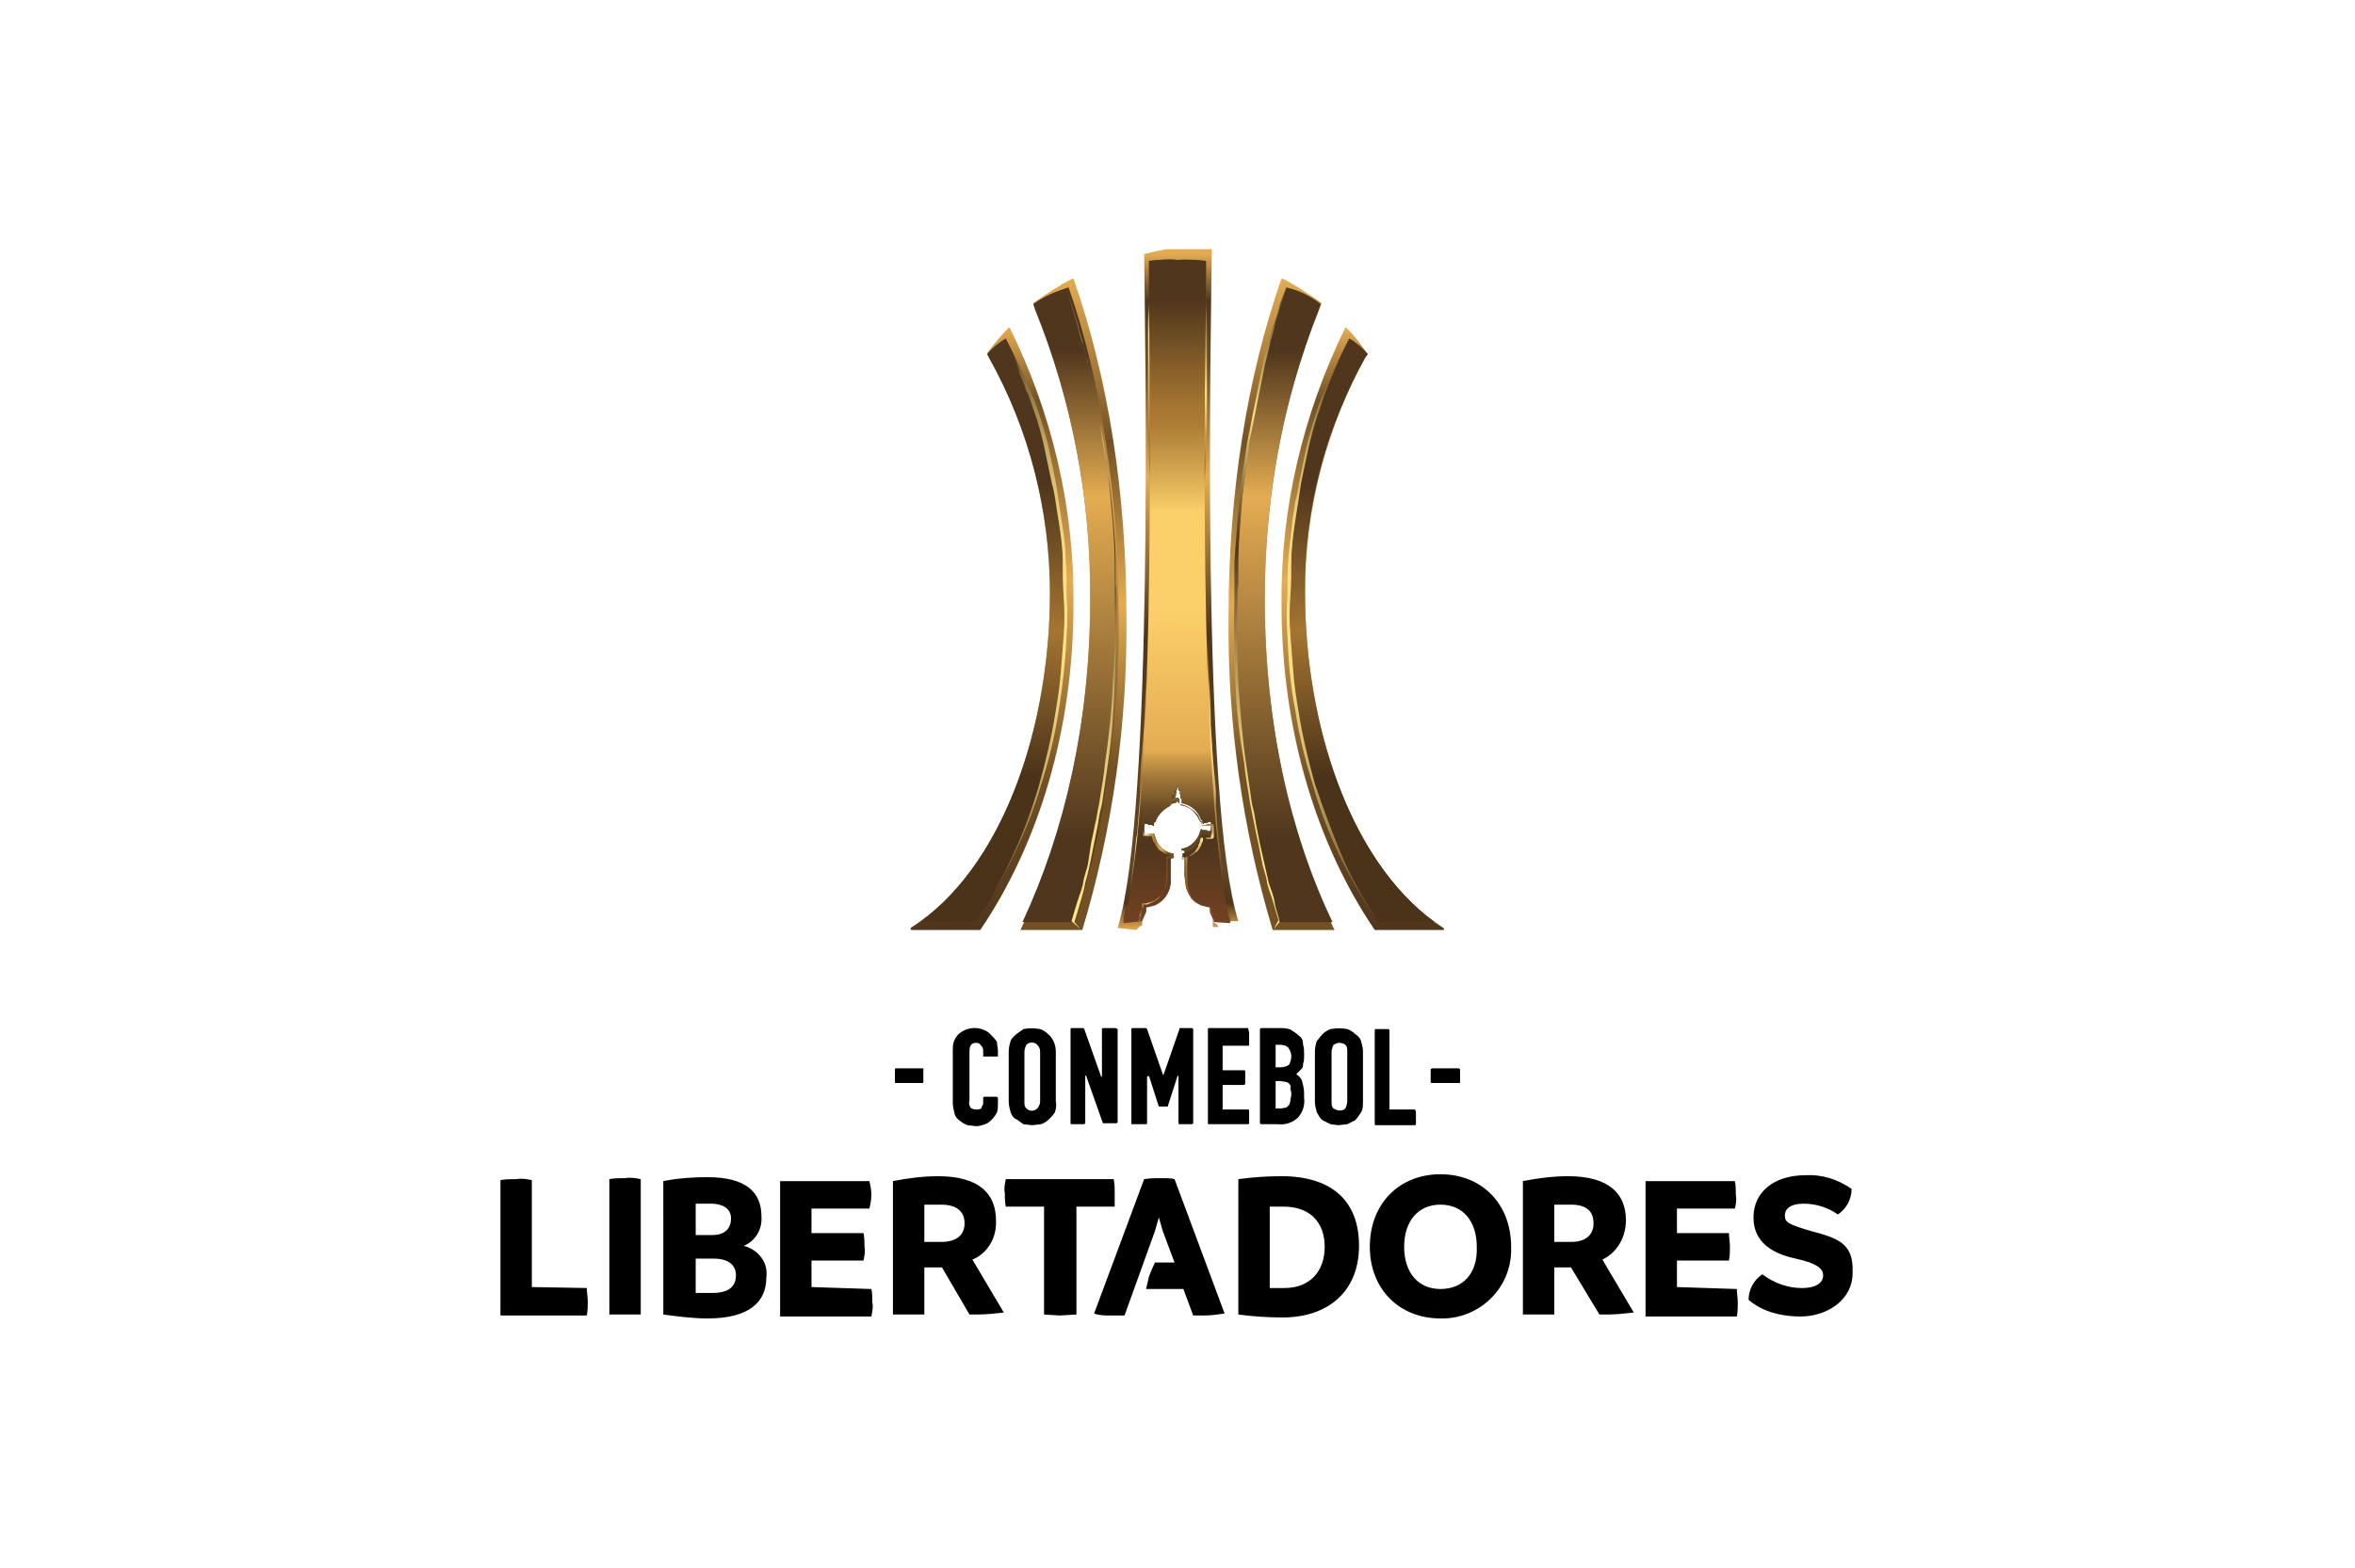 <svg version="1.0" xmlns="http://www.w3.org/2000/svg" xmlns:xlink="http://www.w3.org/1999/xlink" viewBox="0 0 240 159.8" xml:space="preserve"><defs><path id="a" d="M51 25.4h138v109H51z"/></defs><clipPath id="b"><use xlink:href="#a" style="overflow:visible"/></clipPath><g style="clip-path:url(#b)"><path d="M54.2 131.2v-10.9c-.5-.1-1-.2-1.6-.1-.5 0-1.1 0-1.6.1v13.8h8.8c.1-.5.1-1 .1-1.4 0-.5-.1-1-.1-1.4zm7.9-11V134h3.2v-13.8c-.5-.1-1-.2-1.6-.1-.6 0-1.1 0-1.6.1m13.7 6.8c1.2-.5 1.9-1.7 1.8-3 0-2.5-1.6-4-5.5-4-1.5 0-3 .1-4.5.4V134c1.5.2 3 .4 4.5.4 4.3 0 6-1.7 6-4.2.2-1.5-.8-2.8-2.3-3.2m-4.9-4.3h1.5c1.4 0 2.1.6 2.1 1.5s-.5 1.7-1.9 1.7h-1.7zm1.7 9.1h-1.7v-3.5h1.8c1.6 0 2.3.7 2.3 1.7q0 1.8-2.4 1.8m10.1-.6v-2.7H88c.1-.5.2-1 .1-1.4 0-.5 0-.9-.1-1.4h-5.3v-2.5h5.9c.1-.4.2-.9.2-1.4s-.1-1-.2-1.4h-9.1v13.8h9.3c.1-.5.2-1 .1-1.4 0-.5 0-1-.1-1.4zm18.8-6.8c0-2.7-1.7-4.5-5.9-4.5-1.5 0-3.1.2-4.6.5V134h3.2v-4.8H96l2.8 4.8h.8c.9 0 1.8-.1 2.7-.2l-3.2-5.4c1.5-.6 2.5-2.2 2.4-4m-5.6 2.2h-1.7v-3.8h1.7c1.6 0 2.4.7 2.4 1.9 0 1.1-.7 1.9-2.4 1.9m17.7-5c0-.5 0-.9-.1-1.4h-11c-.1.5-.2 1-.1 1.4 0 .5 0 .9.1 1.4h3.9v11l1.6.1 1.7-.1v-11h3.9zm4.7-1.5c-.6 0-1.1 0-1.7.1l-5.1 13.7c.6.2 1.1.2 1.7.2h1.4l3.1-8.6.4-1.4.4 1.4 1.2 3.2h-2c-.2.4-.4.9-.6 1.4-.1.4-.2.9-.3 1.3h3.8l1 2.7h1.1c.7 0 1.4-.1 2.1-.2l-5.1-13.7c-.3-.1-.8-.1-1.4-.1m12.3-.2c-1.5 0-2.9.1-4.4.3V134q2.25.3 4.5.3c4.7 0 7.8-2.7 7.8-7.3s-2.8-7.1-7.9-7.1m.3 11.4h-1.5V123h1.4c2.7 0 4.2 1.6 4.2 4.1s-1.5 4.2-4.1 4.2m15.9-11.6c-4.2 0-7.2 3-7.2 7.4 0 4.3 3 7.3 7.2 7.3 3.8.1 7.1-2.9 7.2-6.8v-.5c0-4.4-3-7.4-7.2-7.4m0 11.7c-2.3 0-3.7-1.7-3.7-4.3s1.4-4.3 3.7-4.3 3.7 1.7 3.7 4.3c.1 2.7-1.4 4.3-3.7 4.3m18.9-7c0-2.7-1.7-4.5-5.9-4.5-1.5 0-3.1.2-4.6.5V134h3.2v-4.8h1.7l2.9 4.8h.8c.9 0 1.8-.1 2.7-.2l-3.2-5.4c1.5-.7 2.4-2.3 2.4-4m-5.6 2.2h-1.7v-3.8h1.7c1.6 0 2.3.7 2.3 1.9 0 1.1-.7 1.9-2.3 1.9m10.8 4.6v-2.7h5.3c.1-.5.1-1 .1-1.4 0-.5-.1-.9-.1-1.4h-5.3v-2.5h5.9c.1-.4.2-.9.1-1.4 0-.5 0-1-.1-1.4h-9.1v13.8h9.3c.1-.5.1-1 .1-1.4 0-.5-.1-1-.1-1.4zm13.7-5.7c-2.4-.7-2.7-.9-2.7-1.6s.6-1.2 1.9-1.2 2.5.4 3.5 1.1c.9-.6 1.4-1.6 1.4-2.6-1.4-1-3.1-1.5-4.7-1.4-3.2 0-5.3 1.7-5.3 4.3s2 3.7 4.3 4.2 2.8 1.1 2.8 1.7c0 .7-.6 1.3-2.2 1.3-1.4 0-2.8-.5-4-1.4-.9.6-1.4 1.6-1.4 2.6.9.8 2.6 1.7 5.3 1.7s5.4-1.7 5.3-4.6c.1-2.9-1.6-3.4-4.2-4.1m-83.6-20c-.2-.2-.4-.4-.7-.5-.9-.4-1.9-.2-2.6.4-.2.2-.4.5-.5.8s-.1.6-.1.9v5.3c0 .4.1.8.2 1.2.1.3.3.5.6.7.2.2.5.3.7.4l.9.1c.3 0 .6-.1.9-.2s.5-.3.7-.5.4-.5.5-.7c.1-.3.1-.6.1-.9v-.6l-.1-.1h-1.3c-.1 0-.1.1-.1.1v.4c0 .2 0 .4-.1.4 0 .1-.1.2-.1.3l-.3.1h-.2c-.3 0-.5-.1-.6-.2-.1-.2-.2-.4-.1-.7v-4.9c0-.2 0-.5.1-.7q.15-.3.6-.3c.2 0 .4.1.5.3.2.2.2.4.2.6v.5h1.5v-.6c0-.3-.1-.6-.1-.9-.2-.3-.4-.5-.6-.7m5.8-.1c-.2-.2-.5-.4-.8-.5-.6-.1-1.2-.1-1.7 0l-.7.5c-.2.2-.5.4-.6.7s-.2.7-.2 1.1v5.1c0 .4.1.7.2 1.1.1.3.3.6.6.7l.7.5.9.1.9-.1c.3-.1.6-.3.8-.5s.4-.4.6-.7c.1-.3.2-.7.1-1.1v-5.1c0-.7-.3-1.4-.8-1.8m-.8 6.9c0 .2-.1.5-.3.7-.3.3-.8.3-1.1 0-.2-.2-.2-.4-.2-.7v-5.1c0-.2.1-.5.2-.7.3-.3.8-.3 1.1 0 .2.2.3.4.3.7zm7.7-7.5h-1.3c-.1 0-.1.1-.1.1v4.8c0 .1-.1.1-.1 0l-1.7-4.8-.1-.1h-1.2c-.1 0-.1.1-.1.1v9.6c0 .1.1.1.1.1h1.3l.1-.1v-4.8c0-.1.1-.1.1 0l1.7 4.8h1.4l.1-.1v-9.5zm7.8 0h-1.3v.1l-1.6 4.6c0 .1-.1.1-.1 0l-1.6-4.6-.1-.1h-1.4c-.1 0-.1.1-.1.1v9.6c0 .1 0 .1.1.1h1.4c.1 0 .1-.1.1-.1v-4.7c0-.1.1-.1.2-.1l1 3.1h.9l1-3.1c0-.1.1-.1.1.1v4.7c0 .1.1.1.1.1h1.3l.1-.1v-9.6zm5.7 0h-4c-.1 0-.1.1-.1.1v9.6c0 .1 0 .1.1.1h4c.1 0 .1-.1.1-.1v-1.3c0-.1-.1-.1-.1-.1h-2.6v-2.5h2.2l.1-.1v-1.3c0-.1-.1-.1-.1-.1h-2.2v-2.5h2.6c.1 0 .1-.1.1-.1v-1.2zm5.2.8c-.2-.2-.5-.4-.8-.6-.4-.2-.8-.2-1.1-.2h-2l-.1.1v9.6l.1.1h1.8c.7.1 1.5-.2 2-.7.5-.6.7-1.3.6-2v-.5c0-.4-.1-.8-.2-1.2-.1-.3-.3-.5-.6-.7l.2-.2.4-.4c.1-.2.1-.3.1-.5.1-.2.1-.5.1-.7v-.3c0-.3 0-.6-.1-.9 0-.4-.1-.7-.4-.9m-.9 6.6c0 .2-.1.3-.1.4l-.3.3-.6.1h-.5v-2.7c0-.1 0-.1.1-.1h.4l.6.1c.1 0 .2.1.3.2s.2.3.1.4c0 .1.1.4.1.6 0 .3-.1.5-.1.7m-.1-3.7c-.2.2-.6.3-.9.3h-.5v-2.3h.4q.6 0 .9.3.3.45.3.9c0 .3-.1.5-.2.8m6.7-3.1c-.2-.2-.5-.4-.8-.5-.5-.1-1.1-.1-1.7 0-.3.1-.6.3-.8.5s-.4.5-.6.7c-.1.3-.2.7-.2 1.1v5.1c0 .4.1.7.2 1.1.2.3.3.6.6.8l.8.4.8.1.9-.1.8-.4c.2-.2.4-.5.6-.8s.2-.7.2-1.1v-5.1c0-.4-.1-.7-.2-1.1-.1-.3-.3-.5-.6-.7m-.8 6.9c0 .2-.1.5-.2.7-.2.2-.4.2-.6.2s-.4-.1-.6-.2c-.2-.2-.2-.4-.2-.7v-5.1c0-.2.1-.5.2-.7.2-.1.4-.2.6-.2s.5.1.6.2c.2.2.2.4.2.7zm6.9.8h-2.6V105l-.1-.1h-1.3c-.1 0-.1.1-.1.1v9.6c0 .1.1.1.1.1h4c.1 0 .1-.1.1-.1v-1.3zm4.4-4.2H146c-.1 0-.2.1-.2.1v1.3c0 .1.1.1.2.1h2.7c.1 0 .1-.1.1-.1V109s-.1-.1-.2-.1m-54.6 0h-2.7c-.1 0-.1.1-.1.1v1.3c0 .1.1.1.1.1H94c.1 0 .1-.1.1-.1V109c.1 0 0-.1-.1-.1"/><linearGradient id="c" gradientUnits="userSpaceOnUse" x1="119.903" y1="65.995" x2="119.903" y2="134.957" gradientTransform="matrix(1 0 0 -1 0 160.815)"><stop offset="0" style="stop-color:#e4ac52"/><stop offset=".04" style="stop-color:#4f361c"/><stop offset=".09" style="stop-color:#614726"/><stop offset=".44" style="stop-color:#4f361c"/><stop offset=".67" style="stop-color:#e4ac52"/><stop offset=".83" style="stop-color:#745124"/><stop offset=".93" style="stop-color:#4f361c"/><stop offset="1" style="stop-color:#e4ac52"/></linearGradient><path style="fill:url(#c)" d="M120.2 81.5v.4s-.1 0-.1-.1l-.1-.1c-.1 0-.1.1-.1.1l-.3.1h-.4c.1-.1.4-.3.5-.4l.2-.2h.1c.1.1.2.1.2.2m-4.4 13.3.4-.4h.1c.1 0 .1-.1.1-.1v-.4l.4-.9v-.6h.1l.8-.2c1-.5 1.7-1.5 1.6-2.7v-2.1l.1-.1h.3l-.1-.1V87c-1-.1-1.7-.9-1.9-1.8l-.1-.2h-.6c0 .1 0 .1-.1.1h-.2c-.1 0-.1-.4-.1-.7s.1-.7.1-.7h.2c.1 0 .1 0 .1.1h.4c0 .1 0 .1.1.1h.1c0-.1.1-.3.1-.4s.1 0 .1-.1c.3-.7.8-1.2 1.4-1.5-.1 0 0-.1.1-.1l.2-.2q0-.15.3-.3v-.4c.1-.2.1-.3.1-.5h-.1c-.1 0-.1.1-.2.3v.1c0 .1 0 .1-.1.1s-.1-.2 0-.4l.2-.4.3-.1h.1c0-.1-.1-.1-.1-.1 0-.1.1-.1.1-.1.1 0 .1.1.1.1 0 .1 0 .1-.1.1h.2c.2.1.4 0 .5-.1-.2.1-.4.1-.6.1v.1c-.1.1-.1.2-.1.4 0 .1 0 .1.1.1.1.1.1.4.1.4v.4h.1c.9.1 1.7.8 1.9 1.7h.1c.1.1.1.3.1.4h.1v-.1h.4c0-.1 0-.1.1-.1h.2c.1 0 .1.3.1.7s0 .7-.1.7h-.2c-.1 0-.1-.1-.1-.1h-.4s-.1 0-.1-.1h-.1l-.1.2c-.2.9-1 1.7-1.9 1.8v.1c0 .1 0 .1-.1.1h.3l.1.1v2c-.1 1.1.5 2.2 1.6 2.7l.8.2h.1v.4l.4.9v.4c0 .1.1.1.1.1h.1l.4.4h2c-3.8-12-2.8-60-2.7-68.7-2.3-.2-4.7.1-6.9.7.1 8.7 1 56.7-2.7 68.7z"/><linearGradient id="d" gradientUnits="userSpaceOnUse" x1="117.165" y1="111.085" x2="117.165" y2="130.986" gradientTransform="matrix(1 0 0 -1 0 160.815)"><stop offset=".25" style="stop-color:#a57531"/><stop offset=".79" style="stop-color:#fde489"/><stop offset="1" style="stop-color:#745124"/></linearGradient><path style="fill:url(#d)" d="M117.3 49.7c-.1-.3-.1-.6-.1-.9 0-.5-.1-1.3-.1-2.2s-.1-2-.1-3.2V32.9c0-.9.1-1.7.1-2.2 0 .6 0 1.3.1 2.2v3.2c.1 1.2.1 2.5.1 3.7v6.8c0 .9-.1 1.7-.1 2.2z"/><linearGradient id="e" gradientUnits="userSpaceOnUse" x1="115.805" y1="66.671" x2="115.805" y2="96.324" gradientTransform="matrix(1 0 0 -1 0 160.815)"><stop offset=".1" style="stop-color:#4f361c"/><stop offset=".29" style="stop-color:#fde489"/><stop offset=".5" style="stop-color:#a57531"/><stop offset=".67" style="stop-color:#e4ac52"/><stop offset=".84" style="stop-color:#745124"/></linearGradient><path style="fill:url(#e)" d="m114.5 94.1.3-1.2c.1-.4.1-.9.3-1.4.1-.6.1-1.2.2-1.9s.2-1.5.3-2.2c.1-.8.1-1.6.3-2.5l.2-2.7c.1-.9.1-1.9.1-2.8s.3-3.7.4-5.4.1-3.3.2-4.8c.1-2.7.2-4.6.2-4.6v1.3c0 .8 0 2-.1 3.4s0 3-.1 4.7-.2 3.6-.3 5.5l-.2 2.7c-.1.9-.1 1.8-.3 2.7-.1.9-.1 1.7-.3 2.5-.1.8-.2 1.5-.3 2.2s-.2 1.4-.4 1.9c-.1.5-.2 1.1-.3 1.4s-.2.7-.2.9z"/><linearGradient id="f" gradientUnits="userSpaceOnUse" x1="124.188" y1="66.671" x2="124.188" y2="96.324" gradientTransform="matrix(1 0 0 -1 0 160.815)"><stop offset=".1" style="stop-color:#4f361c"/><stop offset=".31" style="stop-color:#a57531"/><stop offset=".61" style="stop-color:#fde489"/><stop offset=".81" style="stop-color:#e4ac52"/><stop offset=".97" style="stop-color:#745124"/></linearGradient><path style="fill:url(#f)" d="M123 64.5s.1 1.9.2 4.6c.1 1.4.2 3 .2 4.8.1 1.7.2 3.6.4 5.4s.1 1.9.1 2.8l.2 2.7c.1.9.2 1.7.3 2.5s.1 1.6.2 2.2c.1.7.2 1.3.3 1.9s.2 1 .3 1.4l.2 1.2v-.3c-.1-.3-.2-.6-.2-.9-.1-.4-.2-.9-.3-1.4-.2-.6-.3-1.2-.4-1.9s-.2-1.4-.3-2.2-.2-1.7-.3-2.5c-.1-.9-.2-1.7-.3-2.7l-.2-2.7c-.1-1.9-.2-3.8-.3-5.5s-.1-3.3-.1-4.7z"/><linearGradient id="g" gradientUnits="userSpaceOnUse" x1="122.801" y1="111.094" x2="122.801" y2="131.02" gradientTransform="matrix(1 0 0 -1 0 160.815)"><stop offset=".12" style="stop-color:#a57531"/><stop offset=".49" style="stop-color:#fde489"/><stop offset=".97" style="stop-color:#745124"/></linearGradient><path style="fill:url(#g)" d="M122.9 29.8v.9c0 .6.1 1.3.1 2.2v10.5c-.1 1.2-.1 2.2-.1 3.2 0 .9-.1 1.7-.1 2.2 0 .3-.1.6-.1.9v-.9c0-.5-.1-1.3-.1-2.2V36.1c.1-1.2.1-2.2.1-3.2 0-.9.1-1.7.1-2.2 0-.3.1-.6.1-.9"/><linearGradient id="h" gradientUnits="userSpaceOnUse" x1="109.306" y1="66.008" x2="109.306" y2="132.394" gradientTransform="matrix(1 0 0 -1 0 160.815)"><stop offset="0" style="stop-color:#745124"/><stop offset=".25" style="stop-color:#745124"/><stop offset=".5" style="stop-color:#e4ac52"/><stop offset=".75" style="stop-color:#745124"/><stop offset="1" style="stop-color:#e4ac52"/></linearGradient><path style="fill:url(#h)" d="M104 94.8h6.3c3.1-10.3 4.6-21.1 4.5-31.9 0-12.7-1.9-24.5-5.4-34.5h-.1c-1.4.7-2.7 1.6-4 2.5 3.9 9.6 5.9 19.9 5.8 30.3 0 12.6-2.7 24.2-7.1 33.6"/><linearGradient id="i" gradientUnits="userSpaceOnUse" x1="109.134" y1="66.786" x2="109.134" y2="131.519" gradientTransform="matrix(1 0 0 -1 0 160.815)"><stop offset=".13" style="stop-color:#4f361c"/><stop offset=".67" style="stop-color:#e4ac52"/><stop offset=".9" style="stop-color:#4f361c"/></linearGradient><path style="fill:url(#i)" d="M108.9 29.3c-1.3.4-2.5.9-3.6 1.7l.2.6c3.8 9.4 5.7 19.5 5.6 29.7 0 12.2-2.6 23.5-6.9 32.7h5.4c3-10 4.5-20.5 4.4-30.9 0-12.3-1.7-24.1-5.1-33.8"/><linearGradient id="j" gradientUnits="userSpaceOnUse" x1="111.485" y1="65.947" x2="111.485" y2="132.477" gradientTransform="matrix(1 0 0 -1 0 160.815)"><stop offset="0" style="stop-color:#fde489"/><stop offset=".11" style="stop-color:#fae187"/><stop offset=".2" style="stop-color:#f0d781"/><stop offset=".28" style="stop-color:#dfc676"/><stop offset=".36" style="stop-color:#c7ae67"/><stop offset=".43" style="stop-color:#a88f54"/><stop offset=".5" style="stop-color:#836a3c"/><stop offset=".57" style="stop-color:#573e21"/><stop offset=".58" style="stop-color:#4f361c"/><stop offset=".61" style="stop-color:#5b4223"/><stop offset=".65" style="stop-color:#7a6137"/><stop offset=".71" style="stop-color:#ac9356"/><stop offset=".78" style="stop-color:#f1d881"/><stop offset=".79" style="stop-color:#fde489"/><stop offset=".93" style="stop-color:#876e3f"/><stop offset="1" style="stop-color:#4f361c"/></linearGradient><path style="fill:url(#j)" d="m110.1 94.7-.6-.7c.2-.6.4-1.3.6-2s.4-1.3.5-2c.4-1.3.6-2.6.9-4l.2-1 .2-1c.1-.7.2-1.3.4-2 .1-.7.4-2.7.6-4.1.4-2.7.6-5.4.7-8.2.1-2.7.2-5.4.2-8.2 0-.7 0-1.3-.1-2v-2.1c0-1.3-.1-2.7-.2-4.1s-.2-2.7-.4-4.1l-.4-2-.3-2-.3-2-.4-2-.4-2-.4-2-.5-2c-.1-.7-.4-1.3-.5-2-.2-.6-.4-1.3-.6-2l-.7-1.9.4-.9-.4.9.6 1.9.6 2c.2.7.3 1.3.6 2 .1.7.4 1.3.5 2l.4 2 .4 2 .4 2 .4 2 .3 2 .2 2 .4 4.1c.1 1.3.2 2.7.2 4.1v4.1c.1 2.7 0 5.5-.2 8.2-.1 2.7-.4 5.5-.8 8.2-.1 1.3-.4 2.7-.6 4.1-.3 1.4-.2 1.3-.4 2l-.2 1-.2.9-.3 2c-.1.7-.4 1.3-.5 2s-.4 1.3-.6 2c-.2.6-.4 1.3-.6 2z"/><linearGradient id="k" gradientUnits="userSpaceOnUse" x1="101.078" y1="66.008" x2="101.078" y2="127.396" gradientTransform="matrix(1 0 0 -1 0 160.815)"><stop offset="0" style="stop-color:#4f361c"/><stop offset=".25" style="stop-color:#745124"/><stop offset=".58" style="stop-color:#e4ac52"/><stop offset=".88" style="stop-color:#745124"/><stop offset="1" style="stop-color:#e4ac52"/></linearGradient><path style="fill:url(#k)" d="M92.9 94.8h7c5.9-8.7 9.5-20.3 9.5-33.2.1-9.8-2.2-19.5-6.5-28.2h-.1c-.8.8-1.5 1.7-2.2 2.6 4.2 7.4 6.4 15.8 6.4 24.4 0 13.8-4.8 28.2-14.2 34.2 0 .1 0 .2.1.2"/><linearGradient id="l" gradientUnits="userSpaceOnUse" x1="101.184" y1="66.8" x2="101.184" y2="126.313" gradientTransform="matrix(1 0 0 -1 0 160.815)"><stop offset=".25" style="stop-color:#4b331a"/><stop offset=".5" style="stop-color:#a57531"/><stop offset=".75" style="stop-color:#4f361c"/></linearGradient><path style="fill:url(#l)" d="M102.5 34.5c-.7.4-1.4 1-1.9 1.6l.2.4c4.1 7.3 6.2 15.6 6.2 24 0 13.3-4.5 27.1-13.2 33.5h5.7c5.6-8.4 9.1-19.6 9.1-32 0-10.1-2.1-19.8-6.1-27.5"/><linearGradient id="m" gradientUnits="userSpaceOnUse" x1="104.115" y1="65.981" x2="104.115" y2="126.379" gradientTransform="matrix(1 0 0 -1 0 160.815)"><stop offset="0" style="stop-color:#4f361c"/><stop offset=".07" style="stop-color:#765d34"/><stop offset=".18" style="stop-color:#a68d52"/><stop offset=".27" style="stop-color:#ccb36a"/><stop offset=".36" style="stop-color:#e7ce7b"/><stop offset=".44" style="stop-color:#f7de85"/><stop offset=".5" style="stop-color:#fde489"/><stop offset=".6" style="stop-color:#fae187"/><stop offset=".67" style="stop-color:#f0d781"/><stop offset=".74" style="stop-color:#dfc676"/><stop offset=".81" style="stop-color:#c7ae67"/><stop offset=".87" style="stop-color:#a88f54"/><stop offset=".93" style="stop-color:#836a3c"/><stop offset=".99" style="stop-color:#573e21"/><stop offset="1" style="stop-color:#4f361c"/></linearGradient><path style="fill:url(#m)" d="M102.5 34.5c.6 1.2 1.1 2.3 1.7 3.5l.4.9c.1.3.2.6.4.9.1.3.2.6.4.9l.3.9c.4 1.2.8 2.5 1.1 3.7l.4 1.9.4 2c.1.7.2 1.2.3 1.9s.2 1.3.3 2c.2 1.3.4 2.6.4 3.8.1 1.3.1 2.6.1 3.9q.15 1.95 0 3.9c-.1 2.6-.4 5.2-.8 7.7-.4 2.6-1 5.1-1.8 7.6-.7 2.5-1.7 4.9-2.8 7.2s-2.4 4.6-3.8 6.7l.4.8-.4-.7c1.4-2.2 2.6-4.4 3.7-6.8 1.1-2.3 2-4.8 2.7-7.2.7-2.5 1.3-5 1.7-7.6.2-1.2.4-2.5.5-3.8s.2-2.5.3-3.8.1-2.6 0-3.9-.1-2.6-.1-3.8-.2-2.6-.4-3.9-.2-1.2-.3-1.9-.2-1.3-.4-2l-.4-1.9-.4-1.9c-.3-1.3-.6-2.5-1.1-3.8l-.3-.9c-.1-.3-.2-.7-.4-.9l-.3-.9-.4-.9c-.3-1.3-.8-2.4-1.4-3.6"/><linearGradient id="n" gradientUnits="userSpaceOnUse" x1="119.993" y1="127.663" x2="119.993" y2="134.374" gradientTransform="matrix(1 0 0 -1 0 160.815)"><stop offset="0" style="stop-color:#4f361c"/><stop offset=".14" style="stop-color:#5b3a1f"/><stop offset=".41" style="stop-color:#6e4123"/><stop offset=".6" style="stop-color:#754324"/><stop offset="1" style="stop-color:#4f361c"/></linearGradient><path style="fill:url(#n)" d="M117.1 26.6v3.2c0 1 0 2.2.1 3.3h5.6c0-1.2.1-2.3.1-3.3v-3.2c-1-.1-1.9-.2-2.9-.1-1-.1-1.9 0-2.9.1"/><linearGradient id="o" gradientUnits="userSpaceOnUse" x1="119.972" y1="134.346" x2="119.972" y2="66.717" gradientTransform="matrix(1 0 0 -1 0 160.815)"><stop offset=".06" style="stop-color:#4f361c"/><stop offset=".22" style="stop-color:#a57531"/><stop offset=".25" style="stop-color:#ad7d36"/><stop offset=".29" style="stop-color:#c39545"/><stop offset=".35" style="stop-color:#e7ba5c"/><stop offset=".38" style="stop-color:#fbcf69"/><stop offset=".53" style="stop-color:#fbcf69"/><stop offset=".74" style="stop-color:#e4ac52"/><stop offset=".75" style="stop-color:#d29e4b"/><stop offset=".78" style="stop-color:#a3793b"/><stop offset=".81" style="stop-color:#7f5c2d"/><stop offset=".83" style="stop-color:#644724"/><stop offset=".86" style="stop-color:#553a1e"/><stop offset=".88" style="stop-color:#4f361c"/><stop offset="1" style="stop-color:#734122"/></linearGradient><path style="fill:url(#o)" d="M114.5 94.1c3.2-11.9 2.7-49.8 2.6-64.3v-3.2c1-.1 1.9-.2 2.9-.1 1 0 1.9 0 2.9.1v3.2c-.2 14.5-.6 52.3 2.5 64.3l-1.7-.1v-.1l-.4-.9v-.5h-.1l-.8-.2c-1-.5-1.7-1.5-1.6-2.7v-2.1l-.1-.1h-.3l.1-.1V87c1-.2 1.7-.9 1.9-1.8l.1-.2h.1s0 .1.1.1h.4c0 .1 0 .1.1.1h.2c.1 0 .1-.4.1-.7s0-.7-.1-.7h-.2c-.1 0-.1 0-.1.1h-.4v.1h-.1c-.1-.1-.1-.3-.1-.4h-.1c-.3-.9-1-1.5-1.9-1.7h-.1v-.4c0-.1 0-.1-.1-.4s-.1-.1-.1-.1c0-.1 0-.2.1-.4v-.1c.2 0 .4-.1.6-.1-.2.1-.3.1-.5.1h-.3c.1 0 .1-.1.1-.1 0-.1 0-.1-.1-.1s-.1.1-.1.1c0 .1.1.1.1.1h-.1l-.3.1-.2.4c-.1.1-.1.4 0 .4s.1 0 .1-.1V81c.1-.1.1-.3.2-.3h.1c0 .2 0 .3-.1.5v.4c-.1.1-.3.2-.3.3l-.2.2-.1.1c-.6.3-1.2.9-1.4 1.5 0 .1 0 .1-.1.1s-.1.3-.1.4h-.1l-.1-.1h-.4c0-.1 0-.1-.1-.1h-.2c-.1 0-.1.3-.1.7s.1.7.1.7h.2c.1 0 .1-.1.1-.1h.6l.1.2c.2 1 1 1.7 1.9 1.8v.1c0 .1 0 .1.1.1h-.3l-.1.1v2c.1 1.1-.5 2.2-1.6 2.7l-.8.2h-.1v.4l-.4.9v.1zm5.5-12.8-.3.2c-.1.1-.4.4-.5.4h.4l.3-.1c0-.1.1-.1.1-.1l.1.1s0 .1.1.1v-.4c0-.1-.1-.1-.2-.2"/><linearGradient id="p" gradientUnits="userSpaceOnUse" x1="130.694" y1="66.008" x2="130.694" y2="132.394" gradientTransform="matrix(1 0 0 -1 0 160.815)"><stop offset="0" style="stop-color:#745124"/><stop offset=".25" style="stop-color:#745124"/><stop offset=".5" style="stop-color:#e4ac52"/><stop offset=".75" style="stop-color:#745124"/><stop offset="1" style="stop-color:#e4ac52"/></linearGradient><path style="fill:url(#p)" d="M136 94.8h-6.3c-3.1-10.3-4.6-21.1-4.5-31.9 0-12.7 1.9-24.5 5.4-34.5h.1c1.4.7 2.7 1.6 4 2.5-3.7 8.7-5.8 19.1-5.8 30.3 0 12.6 2.6 24.2 7.1 33.6"/><linearGradient id="q" gradientUnits="userSpaceOnUse" x1="130.866" y1="66.786" x2="130.866" y2="131.519" gradientTransform="matrix(1 0 0 -1 0 160.815)"><stop offset=".13" style="stop-color:#4f361c"/><stop offset=".67" style="stop-color:#e4ac52"/><stop offset=".9" style="stop-color:#4f361c"/></linearGradient><path style="fill:url(#q)" d="M131.1 29.3c1.3.3 2.5.9 3.5 1.7l-.2.6c-3.7 9.4-5.6 19.5-5.5 29.7 0 12.2 2.5 23.5 6.9 32.7h-5.4c-3-10-4.5-20.5-4.4-30.9 0-12.3 1.7-24.1 5.1-33.8"/><linearGradient id="r" gradientUnits="userSpaceOnUse" x1="128.398" y1="65.947" x2="128.398" y2="132.477" gradientTransform="matrix(1 0 0 -1 0 160.815)"><stop offset="0" style="stop-color:#fde489"/><stop offset=".11" style="stop-color:#fae187"/><stop offset=".2" style="stop-color:#f0d781"/><stop offset=".28" style="stop-color:#dfc676"/><stop offset=".36" style="stop-color:#c7ae67"/><stop offset=".43" style="stop-color:#a88f54"/><stop offset=".5" style="stop-color:#836a3c"/><stop offset=".57" style="stop-color:#573e21"/><stop offset=".58" style="stop-color:#4f361c"/><stop offset=".61" style="stop-color:#5b4223"/><stop offset=".65" style="stop-color:#7a6137"/><stop offset=".71" style="stop-color:#ac9356"/><stop offset=".78" style="stop-color:#f1d881"/><stop offset=".79" style="stop-color:#fde489"/><stop offset=".93" style="stop-color:#876e3f"/><stop offset="1" style="stop-color:#4f361c"/></linearGradient><path style="fill:url(#r)" d="m129.8 94.7.6-.7c-.1-.7-.4-1.3-.5-2s-.4-1.4-.6-2l-.9-4-.2-1-.2-1c-.1-.7-.2-1.3-.4-2-.1-.7-.4-2.7-.6-4.1-.4-2.7-.6-5.4-.8-8.2-.1-2.7-.2-5.4-.1-8.2 0-.7 0-1.3.1-2v-2.1c0-1.4.1-2.7.2-4.1s.2-2.7.4-4.1l.3-2 .2-2 .4-2 .4-2 .4-2 .4-2 .5-2c.1-.7.4-1.3.5-2s.4-1.3.6-2l.6-2-.4-.9.4.9-.7 1.9c-.1.7-.4 1.3-.6 2s-.4 1.3-.6 2-.4 1.3-.5 2l-.4 2-.4 2-.4 2-.4 2-.3 2-.3 2c-.1 1.4-.3 2.7-.4 4.1s-.2 2.7-.3 4.1v4.1c-.1 2.7 0 5.5.1 8.2s.4 5.4.9 8.2c.1 1.3.4 2.7.6 4.1l.4 2 .2 1 .2.9.4 2c.1.7.4 1.3.5 2s.4 1.3.6 2 .4 1.3.6 2z"/><linearGradient id="s" gradientUnits="userSpaceOnUse" x1="138.918" y1="66.008" x2="138.918" y2="127.406" gradientTransform="matrix(1 0 0 -1 0 160.815)"><stop offset="0" style="stop-color:#4f361c"/><stop offset=".25" style="stop-color:#745124"/><stop offset=".58" style="stop-color:#e4ac52"/><stop offset=".88" style="stop-color:#745124"/><stop offset="1" style="stop-color:#e4ac52"/></linearGradient><path style="fill:url(#s)" d="M147.1 94.8h-7c-5.9-8.7-9.5-20.3-9.5-33.2-.1-9.8 2.2-19.4 6.5-28.2h.1c.8.8 1.5 1.7 2.1 2.6h.1c-4.2 7.4-6.4 15.8-6.4 24.4 0 13.8 4.8 28.2 14.1 34.2.1.1.1.2 0 .2"/><linearGradient id="t" gradientUnits="userSpaceOnUse" x1="138.781" y1="66.8" x2="138.781" y2="126.313" gradientTransform="matrix(1 0 0 -1 0 160.815)"><stop offset=".25" style="stop-color:#4b331a"/><stop offset=".5" style="stop-color:#a57531"/><stop offset=".75" style="stop-color:#4f361c"/></linearGradient><path style="fill:url(#t)" d="M137.5 34.5c.7.4 1.4 1 1.9 1.6l-.3.4c-4.1 7.3-6.2 15.6-6.1 24 0 13.3 4.5 27.1 13.2 33.5h-5.7c-5.6-8.4-9.1-19.6-9.1-32 0-10.1 2.1-19.8 6.1-27.5"/><linearGradient id="u" gradientUnits="userSpaceOnUse" x1="135.893" y1="65.981" x2="135.893" y2="126.379" gradientTransform="matrix(1 0 0 -1 0 160.815)"><stop offset="0" style="stop-color:#4f361c"/><stop offset=".07" style="stop-color:#765d34"/><stop offset=".18" style="stop-color:#a68d52"/><stop offset=".27" style="stop-color:#ccb36a"/><stop offset=".36" style="stop-color:#e7ce7b"/><stop offset=".44" style="stop-color:#f7de85"/><stop offset=".5" style="stop-color:#fde489"/><stop offset=".6" style="stop-color:#fae187"/><stop offset=".67" style="stop-color:#f0d781"/><stop offset=".74" style="stop-color:#dfc676"/><stop offset=".81" style="stop-color:#c7ae67"/><stop offset=".87" style="stop-color:#a88f54"/><stop offset=".93" style="stop-color:#836a3c"/><stop offset=".99" style="stop-color:#573e21"/><stop offset="1" style="stop-color:#4f361c"/></linearGradient><path style="fill:url(#u)" d="M137.5 34.5c-.6 1.2-1.1 2.3-1.7 3.5l-.4.9c-.1.3-.2.6-.4.9l-.4.9-.3.9c-.4 1.2-.8 2.5-1.1 3.7l-.4 1.9-.4 2c-.1.6-.2 1.3-.4 1.9-.1.7-.2 1.3-.3 2-.1 1.3-.3 2.5-.4 3.8s-.1 2.6-.1 3.9q-.15 1.95 0 3.9c.1 2.6.3 5.2.8 7.7.4 2.6 1 5.1 1.8 7.6q1.05 3.75 2.7 7.2c1.1 2.3 2.4 4.6 3.9 6.7l-.4.8.4-.8c-1.4-2.2-2.7-4.4-3.7-6.8q-1.5-3.6-2.7-7.2c-.7-2.5-1.3-5-1.7-7.6-.2-1.2-.4-2.5-.5-3.8s-.2-2.5-.3-3.8-.1-2.6 0-3.9.1-2.6.1-3.8.2-2.6.4-3.9.2-1.2.3-1.9.2-1.3.3-2l.4-1.9.4-1.9c.3-1.3.6-2.5 1.1-3.8l.3-.9q.15-.6.3-.9c.15-.3.2-.6.4-.9l.4-.9c.5-1.2 1-2.3 1.6-3.5"/><linearGradient id="v" gradientUnits="userSpaceOnUse" x1="115.725" y1="72.659" x2="119.632" y2="72.659" gradientTransform="matrix(1 0 0 -1 0 160.815)"><stop offset="0" style="stop-color:#4f361c"/><stop offset=".29" style="stop-color:#fde489"/><stop offset=".5" style="stop-color:#a57531"/><stop offset=".67" style="stop-color:#e4ac52"/><stop offset=".84" style="stop-color:#745124"/></linearGradient><path style="fill:url(#v)" d="m119.6 87.1-.1-.1c-.2 0-.5-.1-.6-.2l-.6-.4-.4-.6c-.1-.1-.1-.2-.1-.3-.1-.1-.1-.2-.1-.3V85h-1.1c-.1-.2-.1-.3-.1-.5V84c.1 0 .1-.1.1-.1h.9c0-.2 0-.3.1-.4h.1c.2-.7.7-1.2 1.4-1.5-.7.3-1.2.8-1.4 1.5h-.1c-.1.1-.1.2-.1.4h-.9l-.1.1v1.2h.9v.1c0 .1.1.2.1.4l.2.3c.1.2.2.4.4.6l.6.4.6.2v.1h-.4V89c0 .4 0 .8-.1 1.2s-.2.8-.5 1.1c-.2.3-.6.6-.9.7l-.5.2h-.4v.3l-.1.1-.1.3v.4c0 .1-.1.1-.1.1v.5h-.4l-.2.3.2-.3.2-.1h.1v-.5c0-.1 0-.1.1-.1v-.1l.1-.3.1-.2v-.5h.4l.6-.2c.4-.2.7-.4 1-.7.2-.4.4-.7.5-1.2.1-.4.1-.8.1-1.2v-1.3h.4z"/><linearGradient id="w" gradientUnits="userSpaceOnUse" x1="122.359" y1="65.99" x2="122.359" y2="79.311" gradientTransform="matrix(1 0 0 -1 0 160.815)"><stop offset="0" style="stop-color:#e4ac52"/><stop offset=".16" style="stop-color:#745124"/><stop offset=".5" style="stop-color:#a57531"/><stop offset=".71" style="stop-color:#fde489"/><stop offset=".9" style="stop-color:#4f361c"/></linearGradient><path style="fill:url(#w)" d="M124 94.5h-.4v-1.3l-.1-.3v-.4h-.5l-.6-.2-.5-.3-.4-.4c-.2-.3-.3-.7-.4-1.1s-.1-.8-.1-1.2v-2l.4-.1.6-.4c.2-.2.3-.4.4-.6l.1-.3c.1-.1.1-.2.1-.4v-.1h.3s0 .1.1.1h.6c0-.1 0-.1.1-.1v-1.3l-.1-.1h-.6c-.1 0-.1 0-.1.1h-.4v-.4h-.1l-.3-.6-.5-.5q-.6-.45-1.2-.6h-.1v.1h.1q.75.15 1.2.6l.4.5.3.6h.1c0 .1.1.3.1.4h.9v.1c.1.2.1.3.1.5s-.1.4-.1.5v.1h-1l-.1.2c0 .1 0 .2-.1.4-.1.1-.1.2-.1.3l-.4.6-.6.4c-.2.1-.4.2-.6.2h-.1v.1h.4v1.6c0 .4 0 .8.1 1.2s.3.8.5 1.2l.4.4.6.3.6.2h.3v.1c0 .1 0 .1.1.1v.2l.1.2c0 .1.1.2.1.3v.1l.1.1v.5h.1l.2.1.2.3z"/></g></svg>